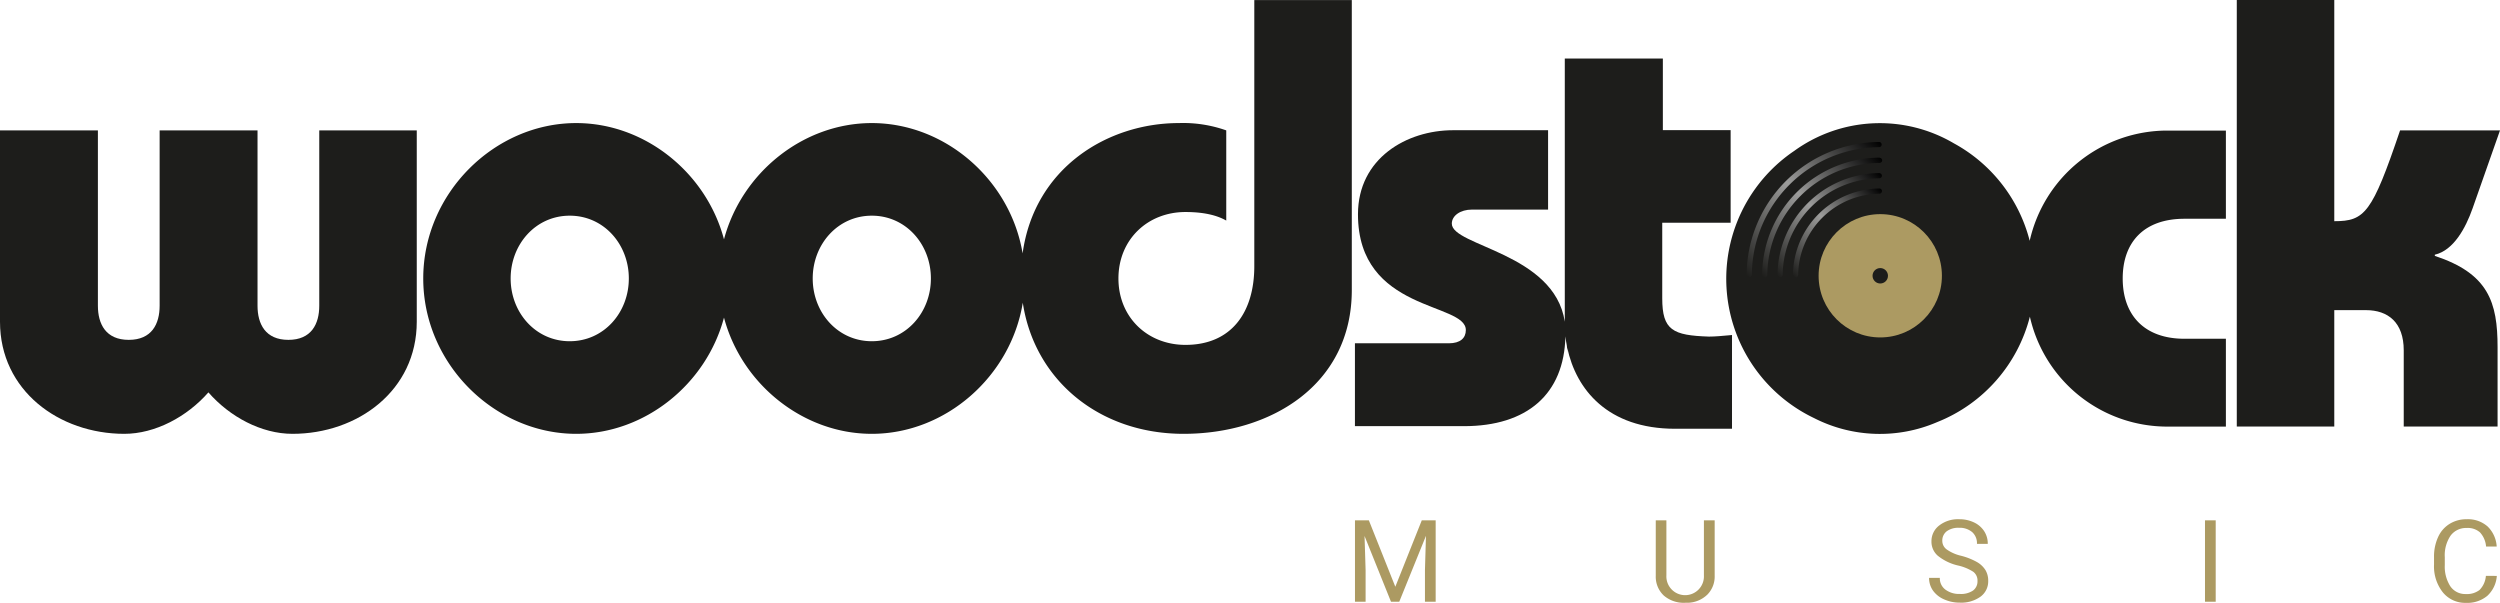 <svg viewBox="0 0 566.93 136.71" data-name="Ebene 1" id="Ebene_1" xmlns:xlink="http://www.w3.org/1999/xlink" xmlns="http://www.w3.org/2000/svg"><defs><linearGradient gradientUnits="userSpaceOnUse" y2="41.06" x2="430.84" y1="71.39" x1="400.5" id="Unbenannter_Verlauf_4"><stop stop-color="#1d1d1b" offset="0"></stop><stop stop-color="#9d9d9c" offset="0.5"></stop><stop offset="1"></stop></linearGradient><linearGradient xlink:href="#Unbenannter_Verlauf_4" y2="44.91" x2="431.2" y1="71.75" x1="404.36" id="Unbenannter_Verlauf_4-2"></linearGradient><linearGradient xlink:href="#Unbenannter_Verlauf_4" y2="48.77" x2="431.56" y1="72.11" x1="408.21" id="Unbenannter_Verlauf_4-3"></linearGradient><linearGradient xlink:href="#Unbenannter_Verlauf_4" y2="52.63" x2="431.92" y1="72.47" x1="412.08" id="Unbenannter_Verlauf_4-4"></linearGradient></defs><path fill="#1d1d1b" transform="translate(-7.23 -11.67)" d="M79.63,81c0,4.15-1.79,7.74-7,7.74s-7-3.59-7-7.74V41.24H43.43V81c0,4.15-1.79,7.74-7,7.74s-7-3.59-7-7.74V41.24H7.23V84.63c0,15.61,13.4,25.42,28.19,25.42,7,0,14.23-3.87,19.07-9.4,4.83,5.53,12,9.4,19.06,9.4,14.79,0,28.19-9.81,28.19-25.42V41.24H79.63Z"></path><path fill="#1d1d1b" transform="translate(-7.23 -11.67)" d="M291.67,72.05c0,10.37-5.11,17.83-15.61,17.83-8.57,0-15.2-6.22-15.2-15.06s6.63-15.07,15.2-15.07c4.83,0,7.6,1,9.25,1.94V41.24a29.3,29.3,0,0,0-10.77-1.66c-16.08,0-32.73,10.1-35.41,29.55-2.78-16.68-17.54-29.55-34.2-29.55-15.58,0-29.5,11.26-33.52,26.37-4-15.11-17.93-26.37-33.52-26.37-18.51,0-34.68,15.89-34.68,35.24s16.17,35.23,34.68,35.23c15.59,0,29.51-11.26,33.52-26.36,4,15.1,17.94,26.36,33.52,26.36,16.73,0,31.53-13,34.24-29.74,2.59,17.31,17.1,29.74,36.47,29.74,19.62,0,38.14-11,38.14-32.61V11.69H291.67Zm-155.24,17c-7.74,0-13.4-6.5-13.4-14.23s5.66-14.24,13.4-14.24,13.4,6.5,13.4,14.24S144.17,89.05,136.43,89.05Zm68.5,0c-7.74,0-13.4-6.5-13.4-14.23s5.66-14.24,13.4-14.24,13.4,6.5,13.4,14.24S212.67,89.05,204.93,89.05Z"></path><path fill="#1d1d1b" transform="translate(-7.23 -11.67)" d="M559.38,69.7v-.27c4.28-1,7-6.08,8.56-10.5l6.22-17.69H551.5c-6.36,18.79-8,20.59-14.92,20.59V11.67H514.47v96.72h22.11V82h7.18c5,0,8.57,2.77,8.57,9.12v17.27h21.28v-18C573.61,80.2,571.53,73.71,559.38,69.7Z"></path><path fill="#1d1d1b" transform="translate(-7.23 -11.67)" d="M502.6,61.28H512v-20H498.73a32,32,0,0,0-31.22,25,35.06,35.06,0,0,0-17.17-22.09,33.1,33.1,0,0,0-36.23,1.7,35,35,0,0,0,4.44,60.56,32.83,32.83,0,0,0,28,.93,35.05,35.05,0,0,0,21-23.9,31.93,31.93,0,0,0,31.21,24.93H512V88.49h-9.4c-9.12,0-14-5.38-14-13.67S493.48,61.28,502.6,61.28Z"></path><path fill="#1d1d1b" transform="translate(-7.23 -11.67)" d="M394.78,88c-8.21-.27-10.6-1.44-10.6-8.68V62.18h15.51v-21H384.32V24.94H362.08V84.62C359.7,69,336.46,67.49,336.46,62.38c0-1.8,1.94-3.18,4.56-3.18h17.27v-18H336.74c-10.5,0-21.56,6.36-21.56,19.07,0,22.24,24.46,19.89,24.46,26.25,0,1.8-1.24,3-3.87,3H314.49v18.79h24.73c14.23,0,22.72-7.19,23-20.36.08.69.18,1.38.32,2.07.24,2.27.22,1.87.11.54,2,9.41,9.14,18.34,24.44,18.34H400V87.64l-.63.06C397.9,87.83,396.25,88,394.78,88Z"></path><path fill="#ac9a62" transform="translate(-7.23 -11.67)" d="M317.65,129.67l6,15.06,6-15.06h3.15v18.46h-2.43v-7.19l.23-7.76-6.06,14.95h-1.87l-6-14.91.24,7.72v7.19H314.5V129.67Z"></path><path fill="#ac9a62" transform="translate(-7.23 -11.67)" d="M396.07,129.67v12.55a5.82,5.82,0,0,1-1.64,4.27,6.62,6.62,0,0,1-4.42,1.87l-.64,0a6.91,6.91,0,0,1-4.83-1.63,5.86,5.86,0,0,1-1.83-4.5V129.67h2.41v12.5a4.26,4.26,0,1,0,8.51,0V129.67Z"></path><path fill="#ac9a62" transform="translate(-7.23 -11.67)" d="M451.21,139.9a11.38,11.38,0,0,1-4.55-2.21,4.22,4.22,0,0,1-1.43-3.24,4.46,4.46,0,0,1,1.74-3.6,6.89,6.89,0,0,1,4.53-1.43,7.62,7.62,0,0,1,3.4.73,5.56,5.56,0,0,1,2.3,2A5.16,5.16,0,0,1,458,135h-2.45a3.37,3.37,0,0,0-1.06-2.64,4.33,4.33,0,0,0-3-1,4.4,4.4,0,0,0-2.8.79,2.64,2.64,0,0,0-1,2.21,2.38,2.38,0,0,0,1,1.91,9.27,9.27,0,0,0,3.25,1.43,14.84,14.84,0,0,1,3.6,1.42,5.49,5.49,0,0,1,1.93,1.82,4.65,4.65,0,0,1,.63,2.45,4.29,4.29,0,0,1-1.75,3.59,7.48,7.48,0,0,1-4.68,1.35,8.61,8.61,0,0,1-3.55-.73,6,6,0,0,1-2.54-2,4.94,4.94,0,0,1-.89-2.88h2.44a3.17,3.17,0,0,0,1.24,2.64,5.16,5.16,0,0,0,3.3,1,4.83,4.83,0,0,0,3-.78,2.57,2.57,0,0,0,1-2.14,2.48,2.48,0,0,0-.95-2.1A10.69,10.69,0,0,0,451.21,139.9Z"></path><path fill="#ac9a62" transform="translate(-7.23 -11.67)" d="M509.69,148.13h-2.43V129.67h2.43Z"></path><path fill="#ac9a62" transform="translate(-7.23 -11.67)" d="M573.44,142.27a6.79,6.79,0,0,1-2.16,4.52,7.08,7.08,0,0,1-4.84,1.59A6.52,6.52,0,0,1,561.2,146a9.46,9.46,0,0,1-2-6.28V138a10.56,10.56,0,0,1,.92-4.53,6.77,6.77,0,0,1,2.61-3,7.2,7.2,0,0,1,3.9-1.05,6.71,6.71,0,0,1,4.72,1.64,6.88,6.88,0,0,1,2.06,4.55H571a5.33,5.33,0,0,0-1.38-3.21,4.17,4.17,0,0,0-3-1,4.37,4.37,0,0,0-3.66,1.73,7.92,7.92,0,0,0-1.32,4.9v1.79a8.22,8.22,0,0,0,1.25,4.79,4.07,4.07,0,0,0,3.51,1.77,4.67,4.67,0,0,0,3.12-.92,5.13,5.13,0,0,0,1.44-3.2Z"></path><circle fill="#ac9a62" r="13.98" cy="62.54" cx="426.39"></circle><circle fill="#1d1d1b" r="1.75" cy="62.54" cx="426.39"></circle><path fill="url(#Unbenannter_Verlauf_4)" transform="translate(-7.23 -11.67)" d="M404.49,73.93s0,0,0,0a.58.58,0,0,1-.58.58.59.59,0,0,1-.59-.58.14.14,0,0,1,0-.06h0a30.3,30.3,0,0,1,30.1-30h0a.59.59,0,0,1,0,1.17h0A29.12,29.12,0,0,0,404.5,73.93Z"></path><path fill="url(#Unbenannter_Verlauf_4-2)" transform="translate(-7.23 -11.67)" d="M433.46,47.42h0A26.79,26.79,0,0,0,406.83,74h0v0A.58.58,0,1,0,408,74v0h0a25.64,25.64,0,0,1,25.47-25.38h0a.58.58,0,1,0,0-1.16Z"></path><path fill="url(#Unbenannter_Verlauf_4-3)" transform="translate(-7.23 -11.67)" d="M433.47,50.92h0A23.32,23.32,0,0,0,410.32,74h0a.59.59,0,0,0,1.17,0h0v0h0a22.13,22.13,0,0,1,22-21.9h0a.58.58,0,0,0,0-1.15Z"></path><path fill="url(#Unbenannter_Verlauf_4-4)" transform="translate(-7.23 -11.67)" d="M433.49,54.42h0A19.8,19.8,0,0,0,413.82,74h0A.58.58,0,0,0,415,74h0v0h0a18.65,18.65,0,0,1,18.52-18.4h0A.59.59,0,0,0,434,55,.57.57,0,0,0,433.49,54.42Z"></path></svg>
